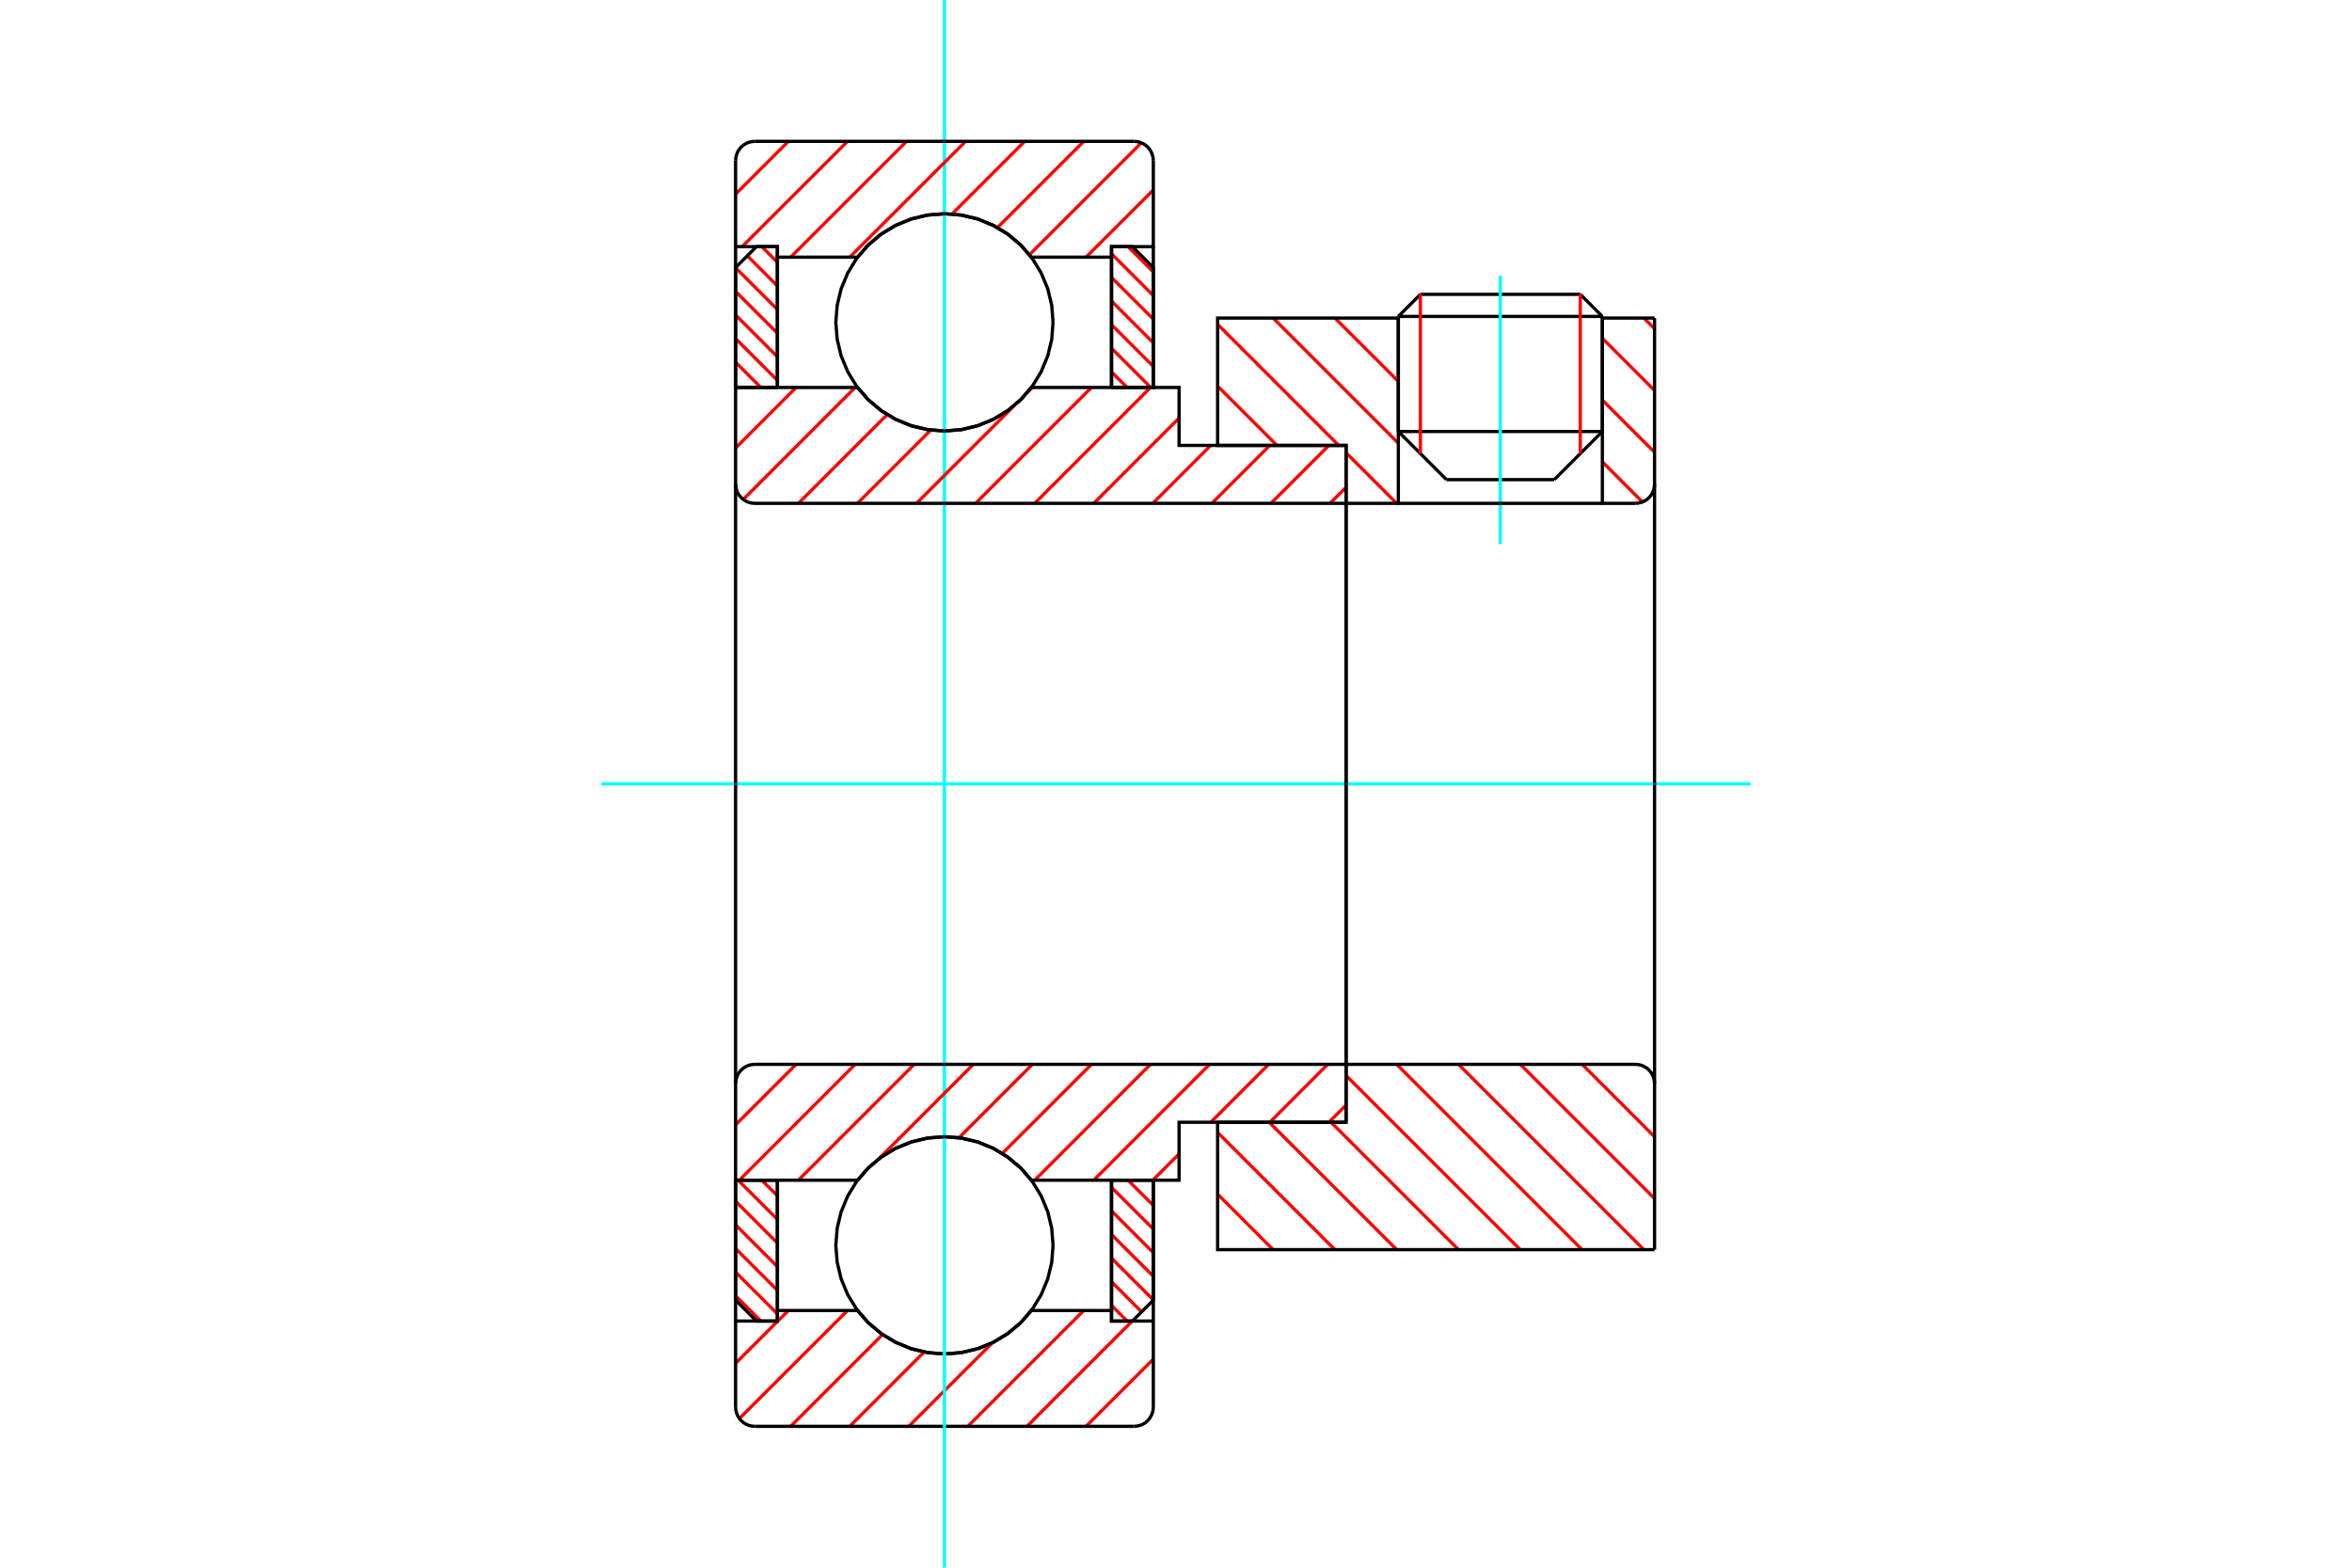 <?xml version="1.0" standalone="no"?>
<!DOCTYPE svg PUBLIC "-//W3C//DTD SVG 1.1//EN"
	"http://www.w3.org/Graphics/SVG/1.1/DTD/svg11.dtd">
<svg xmlns="http://www.w3.org/2000/svg" height="100%" width="100%" viewBox="0 0 36000 24000">
	<rect x="-1800" y="-1200" width="39600" height="26400" style="fill:#FFF"/>
	<g style="fill:none; fill-rule:evenodd" transform="matrix(1 0 0 1 0 0)">
		<g style="fill:none; stroke:#000; stroke-width:50; shape-rendering:geometricPrecision">
			<line x1="24526" y1="4844" x2="21403" y2="4844"/>
			<line x1="21741" y1="4506" x2="24188" y2="4506"/>
			<line x1="21403" y1="6606" x2="24526" y2="6606"/>
			<line x1="23789" y1="7343" x2="22140" y2="7343"/>
			<line x1="21741" y1="4506" x2="21403" y2="4844"/>
			<line x1="24526" y1="4844" x2="24188" y2="4506"/>
			<line x1="23789" y1="7343" x2="24526" y2="6606"/>
			<line x1="21403" y1="6606" x2="22140" y2="7343"/>
			<line x1="21403" y1="4844" x2="21403" y2="6606"/>
			<line x1="24526" y1="6606" x2="24526" y2="4844"/>
		</g>
		<g style="fill:none; stroke:#0FF; stroke-width:50; shape-rendering:geometricPrecision">
			<line x1="22964" y1="8330" x2="22964" y2="4222"/>
		</g>
		<g style="fill:none; stroke:#F00; stroke-width:50; shape-rendering:geometricPrecision">
			<line x1="24188" y1="4506" x2="24188" y2="6944"/>
			<line x1="21741" y1="6944" x2="21741" y2="4506"/>
			<line x1="11259" y1="19837" x2="11646" y2="20224"/>
			<line x1="11259" y1="19475" x2="11899" y2="20115"/>
			<line x1="11259" y1="19114" x2="11899" y2="19753"/>
			<line x1="11259" y1="18752" x2="11899" y2="19391"/>
			<line x1="11259" y1="18390" x2="11899" y2="19030"/>
			<line x1="11298" y1="18068" x2="11899" y2="18668"/>
			<line x1="11660" y1="18068" x2="11899" y2="18306"/>
		</g>
		<g style="fill:none; stroke:#000; stroke-width:50; shape-rendering:geometricPrecision">
			<polyline points="11259,18068 11259,19904 11579,20224 11899,20224 11899,18068 11259,18068"/>
		</g>
		<g style="fill:none; stroke:#0FF; stroke-width:50; shape-rendering:geometricPrecision">
			<line x1="9204" y1="12000" x2="26796" y2="12000"/>
		</g>
		<g style="fill:none; stroke:#F00; stroke-width:50; shape-rendering:geometricPrecision">
			<line x1="11259" y1="5907" x2="11285" y2="5932"/>
			<line x1="11259" y1="5546" x2="11646" y2="5932"/>
			<line x1="11259" y1="5184" x2="11899" y2="5823"/>
			<line x1="11259" y1="4822" x2="11899" y2="5462"/>
			<line x1="11259" y1="4461" x2="11899" y2="5100"/>
			<line x1="11259" y1="4099" x2="11899" y2="4738"/>
			<line x1="11439" y1="3916" x2="11899" y2="4377"/>
			<line x1="11660" y1="3776" x2="11899" y2="4015"/>
		</g>
		<g style="fill:none; stroke:#000; stroke-width:50; shape-rendering:geometricPrecision">
			<polyline points="11899,5932 11899,3776 11579,3776 11259,4096 11259,5932 11899,5932"/>
		</g>
		<g style="fill:none; stroke:#F00; stroke-width:50; shape-rendering:geometricPrecision">
			<line x1="17627" y1="18068" x2="17653" y2="18093"/>
			<line x1="17266" y1="18068" x2="17653" y2="18454"/>
			<line x1="17013" y1="18177" x2="17653" y2="18816"/>
			<line x1="17013" y1="18538" x2="17653" y2="19178"/>
			<line x1="17013" y1="18900" x2="17653" y2="19539"/>
			<line x1="17013" y1="19262" x2="17653" y2="19901"/>
			<line x1="17013" y1="19623" x2="17473" y2="20084"/>
			<line x1="17013" y1="19985" x2="17252" y2="20224"/>
		</g>
		<g style="fill:none; stroke:#000; stroke-width:50; shape-rendering:geometricPrecision">
			<polyline points="17653,18068 17653,19904 17333,20224 17013,20224 17013,18068 17653,18068"/>
		</g>
		<g style="fill:none; stroke:#F00; stroke-width:50; shape-rendering:geometricPrecision">
			<line x1="17266" y1="3776" x2="17653" y2="4163"/>
			<line x1="17013" y1="3885" x2="17653" y2="4525"/>
			<line x1="17013" y1="4247" x2="17653" y2="4886"/>
			<line x1="17013" y1="4609" x2="17653" y2="5248"/>
			<line x1="17013" y1="4970" x2="17653" y2="5610"/>
			<line x1="17013" y1="5332" x2="17614" y2="5932"/>
			<line x1="17013" y1="5694" x2="17252" y2="5932"/>
		</g>
		<g style="fill:none; stroke:#000; stroke-width:50; shape-rendering:geometricPrecision">
			<polyline points="17013,5932 17013,3776 17333,3776 17653,4096 17653,5932 17013,5932"/>
			<polyline points="16118,4935 16098,4675 16037,4421 15937,4180 15801,3958 15632,3759 15433,3590 15211,3454 14970,3354 14716,3293 14456,3272 14196,3293 13942,3354 13701,3454 13479,3590 13280,3759 13111,3958 12975,4180 12875,4421 12814,4675 12793,4935 12814,5195 12875,5449 12975,5690 13111,5912 13280,6111 13479,6280 13701,6416 13942,6516 14196,6577 14456,6598 14716,6577 14970,6516 15211,6416 15433,6280 15632,6111 15801,5912 15937,5690 16037,5449 16098,5195 16118,4935"/>
			<polyline points="16118,19065 16098,18805 16037,18551 15937,18310 15801,18088 15632,17889 15433,17720 15211,17584 14970,17484 14716,17423 14456,17402 14196,17423 13942,17484 13701,17584 13479,17720 13280,17889 13111,18088 12975,18310 12875,18551 12814,18805 12793,19065 12814,19325 12875,19579 12975,19820 13111,20042 13280,20241 13479,20410 13701,20546 13942,20646 14196,20707 14456,20728 14716,20707 14970,20646 15211,20546 15433,20410 15632,20241 15801,20042 15937,19820 16037,19579 16098,19325 16118,19065"/>
		</g>
		<g style="fill:none; stroke:#F00; stroke-width:50; shape-rendering:geometricPrecision">
			<line x1="24216" y1="16294" x2="25325" y2="17403"/>
			<line x1="23270" y1="16294" x2="25325" y2="18349"/>
			<line x1="22324" y1="16294" x2="25161" y2="19131"/>
			<line x1="21378" y1="16294" x2="24215" y2="19131"/>
			<line x1="20603" y1="16465" x2="23269" y2="19131"/>
			<line x1="20373" y1="17181" x2="22323" y2="19131"/>
			<line x1="19427" y1="17181" x2="21378" y2="19131"/>
			<line x1="18637" y1="17336" x2="20432" y2="19131"/>
			<line x1="18637" y1="18282" x2="19486" y2="19131"/>
		</g>
		<g style="fill:none; stroke:#000; stroke-width:50; shape-rendering:geometricPrecision">
			<line x1="25325" y1="12000" x2="25325" y2="19131"/>
			<polyline points="25325,16589 25321,16543 25311,16498 25293,16455 25269,16416 25239,16380 25204,16350 25164,16326 25121,16308 25076,16298 25030,16294 20603,16294 20603,12000"/>
			<polyline points="20603,16294 20603,17181 18637,17181 18637,19131 25325,19131"/>
		</g>
		<g style="fill:none; stroke:#F00; stroke-width:50; shape-rendering:geometricPrecision">
			<line x1="25162" y1="4869" x2="25325" y2="5032"/>
			<line x1="24526" y1="5179" x2="25325" y2="5978"/>
			<line x1="24526" y1="6125" x2="25325" y2="6924"/>
			<line x1="24526" y1="7070" x2="25140" y2="7685"/>
			<line x1="21378" y1="4869" x2="21403" y2="4893"/>
			<line x1="20432" y1="4869" x2="21403" y2="5839"/>
			<line x1="19487" y1="4869" x2="21403" y2="6785"/>
			<line x1="18637" y1="4965" x2="20491" y2="6819"/>
			<line x1="20603" y1="6931" x2="21378" y2="7706"/>
			<line x1="18637" y1="5911" x2="19545" y2="6819"/>
		</g>
		<g style="fill:none; stroke:#000; stroke-width:50; shape-rendering:geometricPrecision">
			<line x1="25325" y1="12000" x2="25325" y2="4869"/>
			<polyline points="25030,7706 25076,7702 25121,7692 25164,7674 25204,7650 25239,7620 25269,7584 25293,7545 25311,7502 25321,7457 25325,7411"/>
			<polyline points="25030,7706 24526,7706 24526,4869"/>
			<polyline points="24526,7706 21403,7706 21403,4869"/>
			<polyline points="21403,7706 20603,7706 20603,12000"/>
			<polyline points="20603,7706 20603,6819 18637,6819 18637,4869 21403,4869"/>
			<line x1="24526" y1="4869" x2="25325" y2="4869"/>
		</g>
		<g style="fill:none; stroke:#F00; stroke-width:50; shape-rendering:geometricPrecision">
			<line x1="17653" y1="20807" x2="16623" y2="21836"/>
			<line x1="17331" y1="20224" x2="15719" y2="21836"/>
			<line x1="16588" y1="20063" x2="14815" y2="21836"/>
			<line x1="15190" y1="20557" x2="13911" y2="21836"/>
			<line x1="14145" y1="20698" x2="13006" y2="21836"/>
			<line x1="13508" y1="20431" x2="12102" y2="21836"/>
			<line x1="12972" y1="20063" x2="11317" y2="21717"/>
			<line x1="12067" y1="20063" x2="11259" y2="20871"/>
		</g>
		<g style="fill:none; stroke:#000; stroke-width:50; shape-rendering:geometricPrecision">
			<polyline points="17653,18068 17653,20224 17653,21541"/>
			<polyline points="17358,21836 17404,21832 17449,21822 17492,21804 17531,21780 17566,21750 17596,21715 17620,21675 17638,21632 17649,21587 17653,21541"/>
			<line x1="17358" y1="21836" x2="11554" y2="21836"/>
			<polyline points="11259,21541 11263,21587 11274,21632 11291,21675 11316,21715 11346,21750 11381,21780 11420,21804 11463,21822 11508,21832 11554,21836"/>
			<polyline points="11259,21541 11259,20224 11899,20224 11899,20063 11899,18068"/>
			<polyline points="11899,20063 13126,20063 13295,20255 13492,20420 13712,20552 13950,20649 14200,20708 14456,20728 14712,20708 14962,20649 15199,20552 15419,20420 15617,20255 15786,20063 17013,20063 17013,18068"/>
			<polyline points="17013,20063 17013,20224 17653,20224"/>
			<line x1="11259" y1="20224" x2="11259" y2="18068"/>
		</g>
		<g style="fill:none; stroke:#0FF; stroke-width:50; shape-rendering:geometricPrecision">
			<line x1="14456" y1="24000" x2="14456" y2="0"/>
		</g>
		<g style="fill:none; stroke:#F00; stroke-width:50; shape-rendering:geometricPrecision">
			<line x1="17653" y1="2908" x2="16623" y2="3937"/>
			<line x1="17470" y1="2186" x2="15756" y2="3900"/>
			<line x1="16588" y1="2164" x2="15267" y2="3485"/>
			<line x1="15684" y1="2164" x2="14571" y2="3277"/>
			<line x1="14780" y1="2164" x2="13006" y2="3937"/>
			<line x1="13876" y1="2164" x2="12102" y2="3937"/>
			<line x1="12972" y1="2164" x2="11359" y2="3776"/>
			<line x1="12067" y1="2164" x2="11259" y2="2972"/>
		</g>
		<g style="fill:none; stroke:#000; stroke-width:50; shape-rendering:geometricPrecision">
			<polyline points="11259,5932 11259,3776 11259,2459"/>
			<polyline points="11554,2164 11508,2168 11463,2178 11420,2196 11381,2220 11346,2250 11316,2285 11291,2325 11274,2368 11263,2413 11259,2459"/>
			<line x1="11554" y1="2164" x2="17358" y2="2164"/>
			<polyline points="17653,2459 17649,2413 17638,2368 17620,2325 17596,2285 17566,2250 17531,2220 17492,2196 17449,2178 17404,2168 17358,2164"/>
			<polyline points="17653,2459 17653,3776 17013,3776 17013,3937 17013,5932"/>
			<polyline points="17013,3937 15786,3937 15617,3745 15419,3580 15199,3448 14962,3351 14712,3292 14456,3272 14200,3292 13950,3351 13712,3448 13492,3580 13295,3745 13126,3937 11899,3937 11899,5932"/>
			<polyline points="11899,3937 11899,3776 11259,3776"/>
			<line x1="17653" y1="3776" x2="17653" y2="5932"/>
		</g>
		<g style="fill:none; stroke:#F00; stroke-width:50; shape-rendering:geometricPrecision">
			<line x1="20603" y1="16918" x2="20340" y2="17181"/>
			<line x1="20322" y1="16294" x2="19436" y2="17181"/>
			<line x1="19418" y1="16294" x2="18532" y2="17181"/>
			<line x1="18047" y1="17665" x2="17645" y2="18068"/>
			<line x1="18514" y1="16294" x2="16741" y2="18068"/>
			<line x1="17610" y1="16294" x2="15837" y2="18068"/>
			<line x1="16706" y1="16294" x2="15341" y2="17658"/>
			<line x1="15802" y1="16294" x2="14678" y2="17418"/>
			<line x1="14898" y1="16294" x2="13450" y2="17742"/>
			<line x1="13132" y1="18060" x2="13124" y2="18068"/>
			<line x1="13993" y1="16294" x2="12220" y2="18068"/>
			<line x1="13089" y1="16294" x2="11316" y2="18068"/>
			<line x1="12185" y1="16294" x2="11259" y2="17220"/>
		</g>
		<g style="fill:none; stroke:#000; stroke-width:50; shape-rendering:geometricPrecision">
			<line x1="20603" y1="12000" x2="20603" y2="17181"/>
			<polyline points="20603,16294 11554,16294 11508,16298 11463,16308 11420,16326 11381,16350 11346,16380 11316,16416 11291,16455 11274,16498 11263,16543 11259,16589 11259,18068 11899,18068 13126,18068"/>
			<polyline points="15786,18068 15617,17875 15419,17710 15199,17578 14962,17481 14712,17422 14456,17402 14200,17422 13950,17481 13712,17578 13492,17710 13295,17875 13126,18068"/>
			<polyline points="15786,18068 18047,18068 18047,17181 20603,17181"/>
			<line x1="11259" y1="12000" x2="11259" y2="16589"/>
		</g>
		<g style="fill:none; stroke:#F00; stroke-width:50; shape-rendering:geometricPrecision">
			<line x1="20603" y1="7460" x2="20357" y2="7706"/>
			<line x1="20340" y1="6819" x2="19453" y2="7706"/>
			<line x1="19436" y1="6819" x2="18549" y2="7706"/>
			<line x1="18532" y1="6819" x2="17645" y2="7706"/>
			<line x1="18047" y1="6400" x2="16741" y2="7706"/>
			<line x1="17610" y1="5932" x2="15837" y2="7706"/>
			<line x1="16706" y1="5932" x2="14932" y2="7706"/>
			<line x1="15802" y1="5932" x2="15717" y2="6017"/>
			<line x1="15532" y1="6202" x2="14028" y2="7706"/>
			<line x1="14246" y1="6584" x2="13124" y2="7706"/>
			<line x1="13579" y1="6347" x2="12220" y2="7706"/>
			<line x1="13089" y1="5932" x2="11376" y2="7646"/>
			<line x1="12185" y1="5932" x2="11259" y2="6858"/>
			<line x1="11281" y1="5932" x2="11259" y2="5954"/>
		</g>
		<g style="fill:none; stroke:#000; stroke-width:50; shape-rendering:geometricPrecision">
			<line x1="11259" y1="12000" x2="11259" y2="5932"/>
			<polyline points="11259,7411 11263,7457 11274,7502 11291,7545 11316,7584 11346,7620 11381,7650 11420,7674 11463,7692 11508,7702 11554,7706 20603,7706 20603,6819 18047,6819 18047,5932 15786,5932"/>
			<polyline points="13126,5932 13295,6125 13492,6290 13712,6422 13950,6519 14200,6578 14456,6598 14712,6578 14962,6519 15199,6422 15419,6290 15617,6125 15786,5932"/>
			<polyline points="13126,5932 11899,5932 11259,5932"/>
			<line x1="20603" y1="12000" x2="20603" y2="7706"/>
		</g>
	</g>
</svg>
